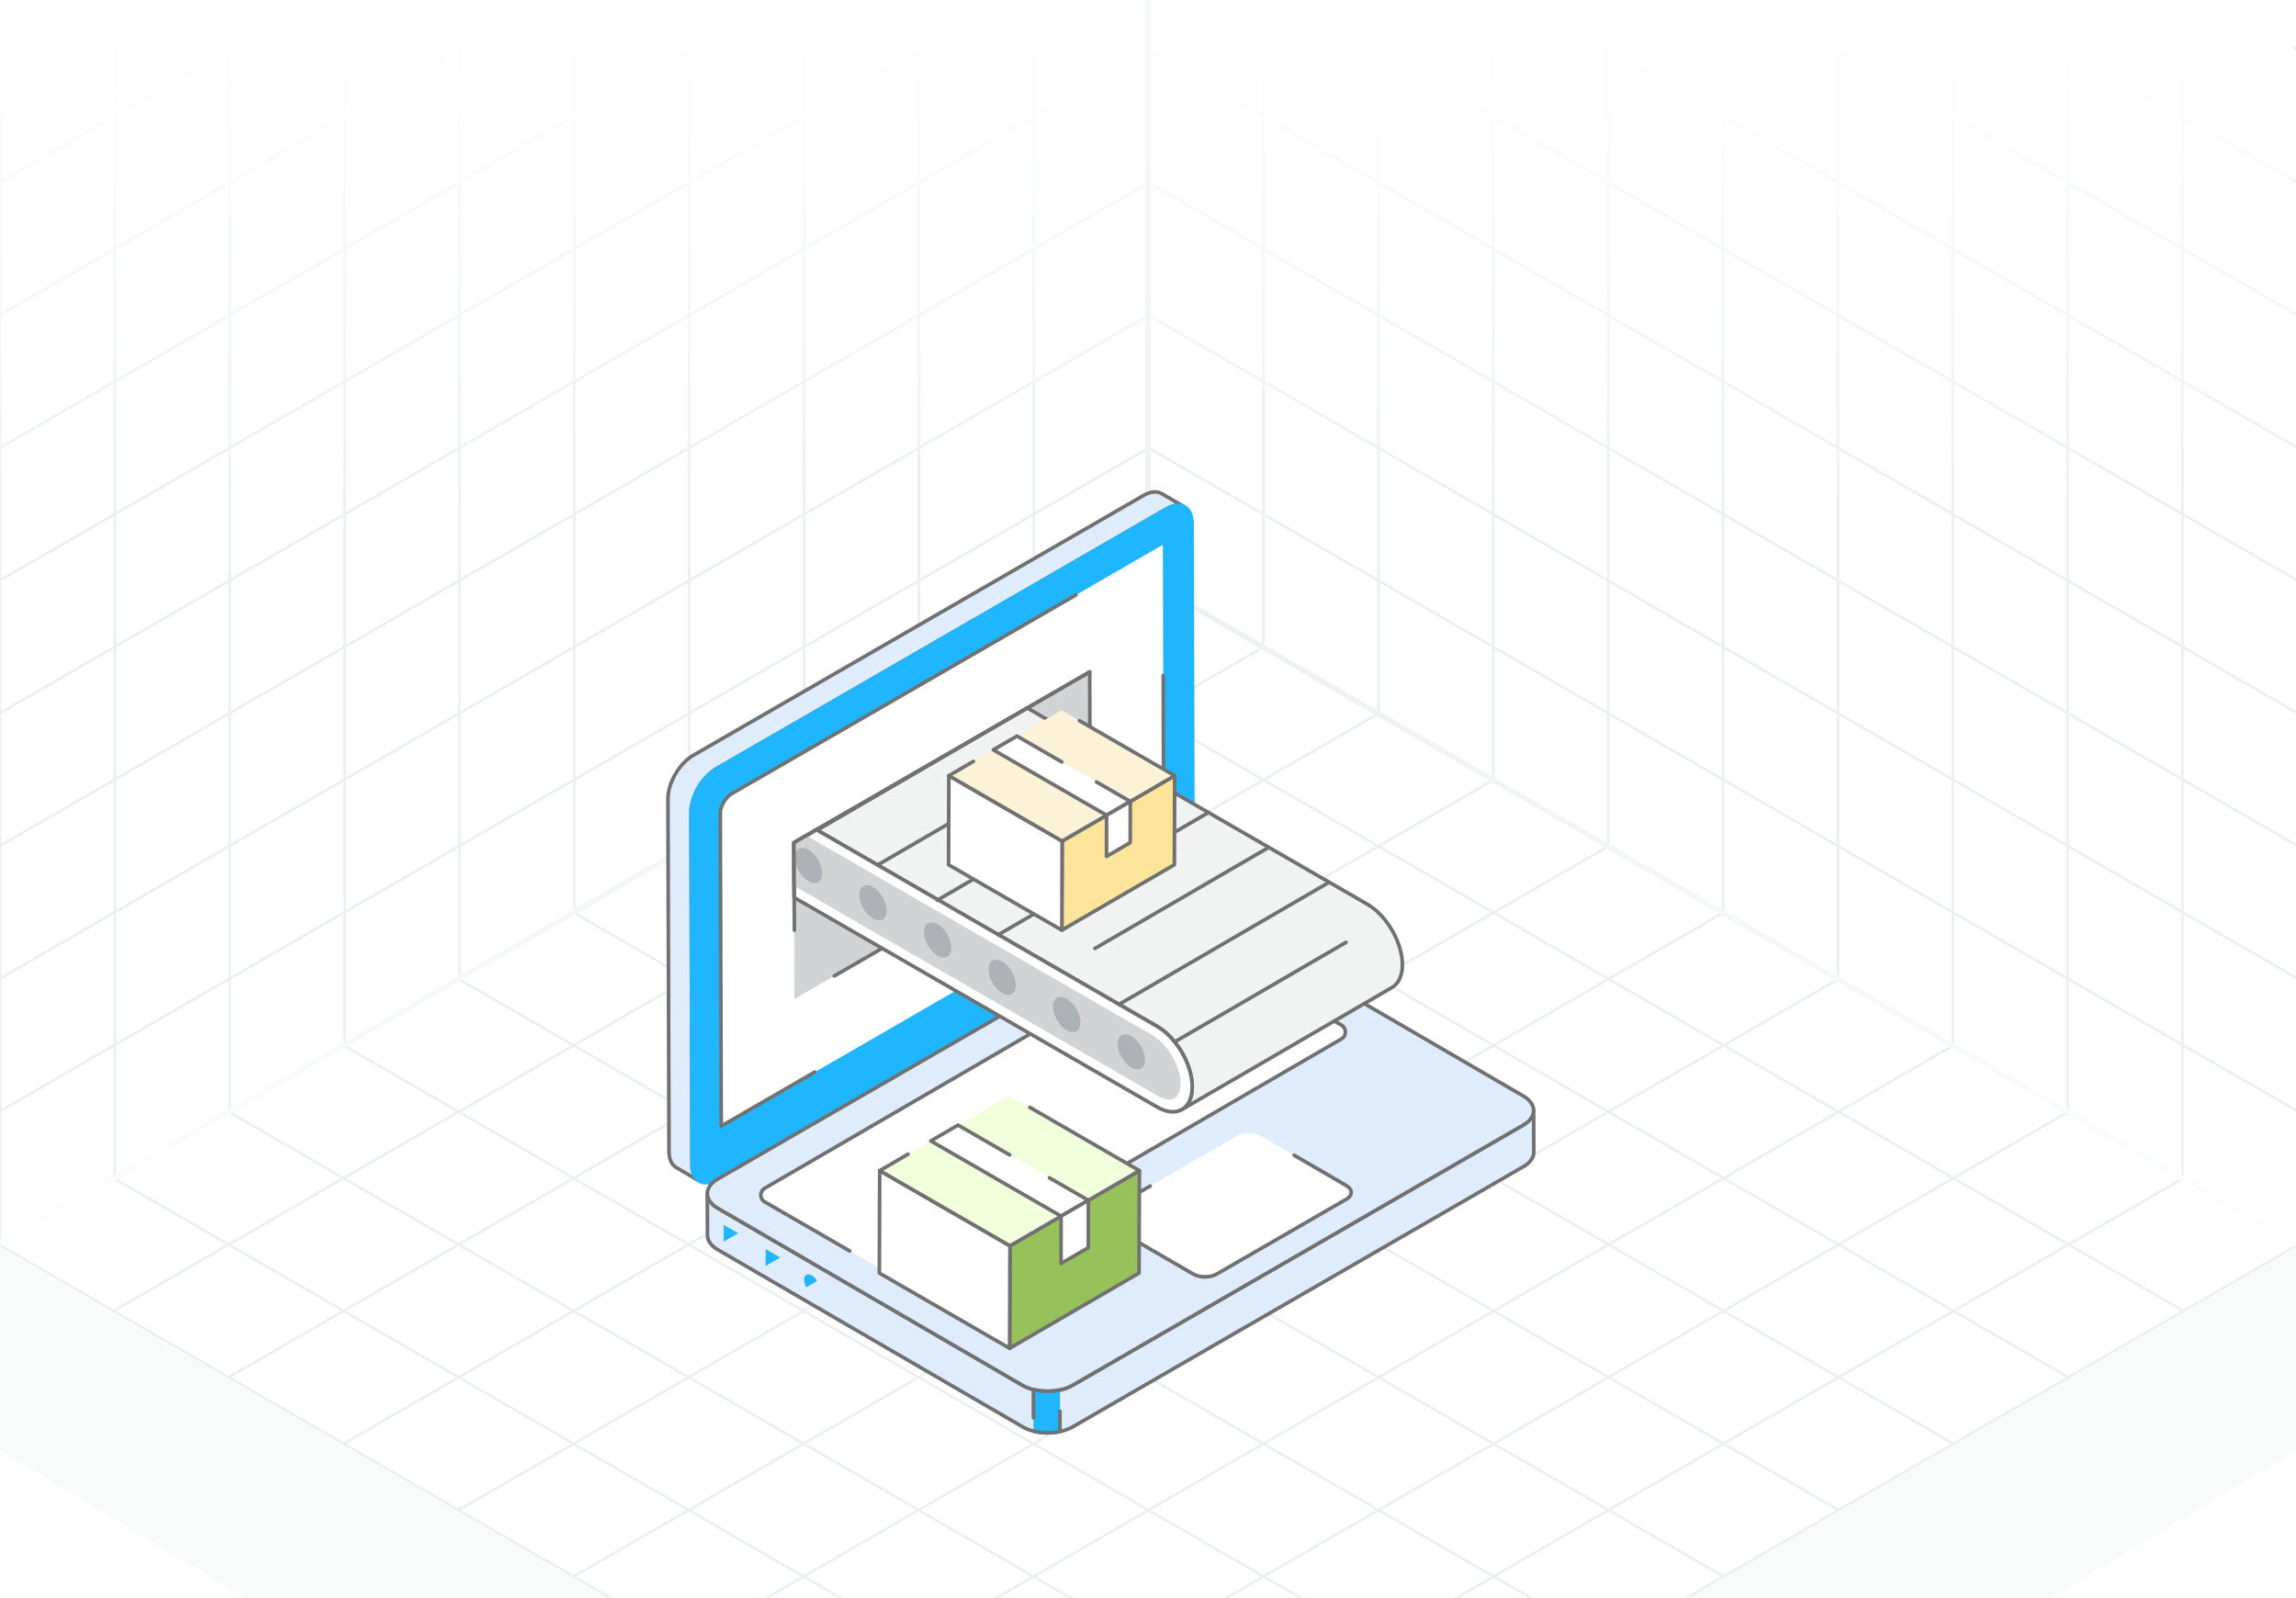 <svg width="431" height="300" viewBox="0 0 431 300" fill="none" xmlns="http://www.w3.org/2000/svg">
<rect x="0" y="0" width="431" height="300" fill="#333333" stroke="none"/>
<g clip-path="url(#clip0_1926_41477)">
<rect width="431" height="300" fill="white"/>
<path d="M237.191 121.463L21.334 246.088M258.777 133.925L42.92 258.55M280.363 146.388L64.505 271.013M301.948 158.85L86.091 283.475M323.534 171.313L107.677 295.938M345.12 183.775L129.263 308.4M366.705 196.238L150.848 320.863M388.291 208.7L172.434 333.325M409.877 221.163L194.02 345.788M194.02 121.463L409.877 246.088M172.434 133.925L388.291 258.55M150.848 146.388L366.705 271.013M129.263 158.85L345.12 283.475M107.677 171.313L323.534 295.938M86.091 183.775L301.948 308.4M64.505 196.238L280.363 320.863M42.92 208.7L258.777 333.325M21.334 221.163L237.191 345.788M215.605 109L-0.252 233.625L215.605 358.25L431.463 233.625L215.605 109Z" stroke="#EDF0F2" stroke-width="0.5"/>
<path d="M237.188 -127.629V121.454M258.75 -115.18V133.904M280.313 -102.731V146.353M301.876 -90.281V158.802M323.438 -77.832V171.251M345.001 -65.383V183.7M366.564 -52.934V196.15M388.126 -40.484V208.599M409.689 -28.035V221.048M215.625 -115.17L431.251 9.322M215.625 -90.261L431.251 34.23M215.625 -65.353L431.251 59.139M215.625 -40.445L431.251 84.047M215.625 -15.536L431.251 108.956M215.625 9.372L431.251 133.864M215.625 34.28L431.251 158.772M215.625 59.189L431.251 183.681M215.625 84.097L431.251 208.589M215.625 -140.078V109.005L431.251 233.497V-15.586L215.625 -140.078Z" stroke="#EDF0F2" stroke-width="0.5"/>
<path d="M194.062 -127.629V121.454M172.5 -115.18V133.904M150.937 -102.731V146.353M129.374 -90.281V158.802M107.812 -77.832V171.251M86.249 -65.383V183.7M64.686 -52.934V196.15M43.124 -40.484V208.599M21.561 -28.035V221.048M215.625 -115.17L-0.001 9.322M215.625 -90.261L-0.001 34.23M215.625 -65.353L-0.001 59.139M215.625 -40.445L-0.001 84.047M215.625 -15.536L-0.001 108.956M215.625 9.372L-0.001 133.864M215.625 34.28L-0.001 158.772M215.625 59.189L-0.001 183.681M215.625 84.097L-0.001 208.589M215.625 -140.078V109.005L-0.001 233.497V-15.586L215.625 -140.078Z" stroke="#EDF0F2" stroke-width="0.5"/>
<path d="M215.5 0L-0.5 0V184.5L215.5 60L215.5 0Z" fill="url(#paint0_linear_1926_41477)"/>
<path d="M214.5 0L430.5 0V184.5L214.5 60L214.5 0Z" fill="url(#paint1_linear_1926_41477)"/>
<path d="M215.5 402L431.5 272V234L215.5 358.5L215.5 402Z" fill="#F9FAFA"/>
<path d="M215.5 402L-0.5 272V234L215.5 358.5L215.5 402Z" fill="#F9FAFA"/>
<path d="M0 233.5L215.5 109M215.5 109L431 233.5M215.5 109V0" stroke="url(#paint2_radial_1926_41477)"/>
<path d="M214.681 92.995C216.003 92.234 217.191 92.154 218.059 92.661L222.384 95.182C221.53 94.675 220.328 94.742 219.006 95.503L134.451 144.329C131.834 145.838 129.711 149.509 129.725 152.5L129.912 218.67C129.912 220.166 130.446 221.207 131.287 221.701L126.962 219.18C126.108 218.686 125.587 217.644 125.587 216.149L125.387 149.979C125.387 146.989 127.496 143.317 130.113 141.808L214.681 92.995Z" fill="#DEECFB"/>
<path d="M131.285 222.042C131.227 222.042 131.167 222.027 131.113 221.995L126.788 219.475C125.792 218.899 125.243 217.718 125.243 216.148L125.043 149.979C125.043 146.867 127.24 143.068 129.941 141.511L214.509 92.698C214.509 92.698 214.509 92.698 214.51 92.698C215.903 91.896 217.225 91.776 218.23 92.366L222.526 94.87C222.536 94.877 222.547 94.882 222.557 94.889C222.719 94.985 222.772 95.193 222.677 95.356C222.581 95.517 222.371 95.571 222.21 95.477L222.183 95.461C221.41 95.021 220.316 95.142 219.174 95.799L134.621 144.625C132.096 146.08 130.052 149.612 130.065 152.498L130.252 218.668C130.252 219.977 130.68 220.948 131.458 221.405C131.621 221.501 131.676 221.709 131.58 221.872C131.517 221.981 131.402 222.042 131.285 222.042ZM214.851 93.291L130.282 142.104C127.77 143.551 125.726 147.084 125.726 149.978L125.927 216.147C125.927 217.463 126.354 218.435 127.131 218.883L129.875 220.482C129.674 219.963 129.568 219.353 129.568 218.67L129.381 152.501C129.367 149.396 131.564 145.597 134.279 144.033L218.833 95.206C219.445 94.855 220.053 94.636 220.627 94.555L217.886 92.956C217.099 92.498 216.022 92.615 214.85 93.291L214.851 93.291Z" fill="#717171"/>
<path d="M219.009 95.51C221.626 93.999 223.756 95.212 223.764 98.21L223.952 164.376C223.961 167.384 221.845 171.038 219.228 172.549L134.665 221.371C132.048 222.882 129.919 221.679 129.91 218.671L129.723 152.504C129.714 149.507 131.83 145.843 134.447 144.332L219.009 95.51Z" fill="#1FB6FF"/>
<path d="M132.531 222.366C132.021 222.366 131.546 222.246 131.125 222.004C130.124 221.427 129.571 220.245 129.566 218.672L129.379 152.505C129.371 149.397 131.567 145.598 134.274 144.034L218.837 95.213C220.22 94.417 221.537 94.298 222.544 94.878C223.546 95.454 224.1 96.637 224.104 98.207L224.292 164.374C224.301 167.48 222.105 171.279 219.397 172.844L134.834 221.666C134.029 222.131 133.245 222.366 132.531 222.366ZM221.134 95.2C220.542 95.2 219.876 95.402 219.179 95.805L134.616 144.627C132.097 146.08 130.054 149.614 130.062 152.502L130.25 218.67C130.254 219.988 130.686 220.962 131.466 221.411C132.254 221.864 133.329 221.746 134.493 221.074L219.055 172.251C221.574 170.798 223.616 167.264 223.608 164.377L223.421 98.21C223.417 96.893 222.985 95.92 222.204 95.47C221.888 95.289 221.527 95.2 221.134 95.2Z" fill="#1FB6FF"/>
<path d="M135.215 152.489C135.212 151.456 136.284 149.615 137.191 149.091L218.282 102.273L218.459 161.176C218.462 162.209 217.39 164.053 216.481 164.577L135.392 211.393L135.215 152.489Z" fill="white"/>
<path d="M181.33 185.213C181.213 185.213 181.097 185.152 181.034 185.042C180.94 184.88 180.996 184.67 181.159 184.575L216.313 164.279C217.109 163.82 218.122 162.08 218.12 161.177L218.017 126.796C218.017 126.607 218.169 126.453 218.358 126.453C218.358 126.453 218.359 126.453 218.359 126.453C218.547 126.453 218.7 126.605 218.701 126.793L218.803 161.174C218.806 162.321 217.661 164.29 216.654 164.872L181.501 185.168C181.447 185.199 181.388 185.213 181.33 185.213Z" fill="#717171"/>
<path d="M135.39 211.73C135.331 211.73 135.272 211.716 135.219 211.685C135.113 211.624 135.049 211.511 135.048 211.39L134.871 152.485C134.868 151.34 136.012 149.373 137.018 148.791L201.807 111.385C201.97 111.292 202.18 111.347 202.274 111.511C202.369 111.674 202.313 111.883 202.149 111.978L137.36 149.383C136.564 149.842 135.552 151.58 135.555 152.483L135.729 210.797L152.779 200.954C152.942 200.861 153.151 200.917 153.245 201.08C153.34 201.242 153.284 201.452 153.121 201.547L135.561 211.685C135.508 211.716 135.448 211.73 135.39 211.73Z" fill="#717171"/>
<path d="M285.947 219.017C287.269 218.255 287.923 217.254 287.923 216.266L287.883 208.461C287.883 209.449 287.229 210.45 285.92 211.211L201.352 260.038C198.735 261.546 194.516 261.546 191.926 260.038L134.715 226.793C133.42 226.032 132.779 225.057 132.766 224.069L132.806 231.887C132.806 232.862 133.446 233.85 134.742 234.598L191.953 267.843C194.543 269.352 198.762 269.352 201.379 267.843L285.947 219.017Z" fill="#DEECFB"/>
<path d="M196.658 269.307C194.888 269.307 193.123 268.917 191.783 268.136L134.572 234.89C133.214 234.107 132.466 233.04 132.466 231.886L132.426 224.069C132.425 223.881 132.576 223.727 132.764 223.726C132.765 223.726 132.767 223.726 132.767 223.726C132.954 223.726 133.107 223.875 133.109 224.063C133.121 224.964 133.754 225.828 134.89 226.496L192.1 259.741C194.591 261.19 198.666 261.191 201.183 259.74L285.751 210.914C286.906 210.241 287.543 209.369 287.543 208.459C287.543 208.271 287.695 208.117 287.884 208.117H287.885C288.073 208.117 288.226 208.269 288.227 208.458L288.267 216.262C288.267 217.432 287.504 218.514 286.119 219.311L201.552 268.138C200.198 268.917 198.426 269.307 196.658 269.307ZM133.119 225.891L133.149 231.884C133.149 232.785 133.776 233.642 134.915 234.299L192.126 267.546C194.617 268.995 198.693 268.996 201.21 267.545L285.778 218.719C285.778 218.719 285.778 218.719 285.779 218.719C286.943 218.049 287.583 217.177 287.583 216.264L287.553 210.284C287.197 210.735 286.707 211.149 286.094 211.505L201.525 260.333C198.818 261.893 194.436 261.893 191.756 260.331L134.546 227.085C133.95 226.736 133.47 226.333 133.119 225.891Z" fill="#717171"/>
<path d="M134.745 221.321C132.128 222.832 132.114 225.273 134.714 226.784L191.923 260.03C194.514 261.536 198.737 261.541 201.354 260.03L285.917 211.208C288.534 209.697 288.548 207.246 285.956 205.74L228.748 172.494C226.148 170.983 221.925 170.988 219.308 172.499L134.745 221.321Z" fill="#DEECFB"/>
<path d="M196.631 261.498C194.861 261.498 193.093 261.108 191.749 260.328L134.541 227.082C133.178 226.29 132.428 225.218 132.43 224.064C132.432 222.902 133.193 221.824 134.573 221.027L219.135 172.205C221.842 170.641 226.231 170.64 228.918 172.201L286.126 205.446C287.484 206.237 288.231 207.307 288.23 208.463C288.228 209.629 287.466 210.71 286.086 211.507L201.523 260.329C200.171 261.108 198.4 261.498 196.631 261.498ZM134.914 221.619C133.754 222.29 133.114 223.157 133.113 224.065C133.112 224.965 133.741 225.827 134.884 226.492L192.092 259.738C194.59 261.189 198.668 261.187 201.181 259.736L285.744 210.914C286.905 210.244 287.545 209.374 287.546 208.462C287.548 207.561 286.922 206.698 285.783 206.036L228.574 172.79C226.076 171.341 221.994 171.341 219.477 172.797L134.914 221.619Z" fill="#717171"/>
<path d="M207.922 227.258C206.698 227.965 206.692 229.117 207.908 229.824L223.966 239.156C225.193 239.869 227.182 239.869 228.406 239.162L252.719 225.125C253.943 224.419 253.949 223.267 252.722 222.553L236.664 213.221C235.448 212.515 233.459 212.515 232.235 213.221L207.922 227.258Z" fill="white"/>
<path d="M226.196 240.038C225.332 240.038 224.468 239.842 223.796 239.451L207.739 230.119C207.043 229.716 206.66 229.156 206.66 228.546C206.661 227.932 207.049 227.37 207.753 226.963L215.738 222.353C215.901 222.259 216.11 222.314 216.204 222.478C216.299 222.641 216.243 222.851 216.08 222.945L208.095 227.556C207.611 227.835 207.344 228.187 207.344 228.546C207.343 228.903 207.605 229.251 208.082 229.529L224.139 238.861C225.25 239.505 227.125 239.508 228.237 238.866L252.55 224.83C253.033 224.551 253.299 224.2 253.3 223.84C253.3 223.482 253.035 223.129 252.552 222.849L242.751 217.153C242.587 217.059 242.532 216.85 242.626 216.686C242.721 216.523 242.931 216.466 243.094 216.563L252.895 222.259C253.598 222.666 253.984 223.228 253.983 223.841C253.983 224.454 253.595 225.016 252.891 225.423L228.579 239.459C227.91 239.844 227.053 240.038 226.196 240.038Z" fill="#717171"/>
<path d="M198.971 260.912V268.725C197.364 269.069 195.579 269.041 194 268.643V260.844C195.579 261.242 197.364 261.269 198.971 260.912Z" fill="#1FB6FF"/>
<path d="M196.658 269.311C195.725 269.311 194.794 269.2 193.915 268.978C193.732 268.933 193.62 268.747 193.667 268.563C193.713 268.38 193.898 268.264 194.081 268.316C195.53 268.679 197.133 268.727 198.627 268.448V264.908C198.627 264.72 198.78 264.566 198.969 264.566C199.158 264.566 199.311 264.72 199.311 264.908V268.729C199.311 268.89 199.198 269.029 199.04 269.062C198.268 269.228 197.463 269.311 196.658 269.311Z" fill="#717171"/>
<path d="M193.998 266.495C193.809 266.495 193.656 266.342 193.656 266.153V260.845C193.656 260.739 193.705 260.64 193.788 260.575C193.871 260.511 193.979 260.489 194.081 260.513C195.626 260.902 197.335 260.926 198.895 260.58C199.084 260.54 199.262 260.656 199.303 260.84C199.343 261.025 199.227 261.206 199.043 261.248C197.524 261.584 195.869 261.593 194.34 261.273V266.153C194.34 266.342 194.187 266.495 193.998 266.495Z" fill="#717171"/>
<path d="M141.336 233.1V236.264L135.84 233.086V233.072L138.574 231.504L141.336 233.1Z" fill="#DEECFB"/>
<path d="M138.574 231.504L135.84 233.072V229.922L138.574 231.504Z" fill="#1FB6FF"/>
<path d="M149.223 237.655V240.819L143.727 237.641V237.627L146.461 236.059L149.223 237.655Z" fill="#DEECFB"/>
<path d="M146.461 236.059L143.727 237.627V234.477L146.461 236.059Z" fill="#1FB6FF"/>
<path d="M153.797 241.869C153.797 242.772 153.15 243.148 152.368 242.681C151.976 242.455 151.63 242.079 151.359 241.643L153.376 240.469C153.647 240.92 153.797 241.417 153.797 241.869Z" fill="#DEECFB"/>
<path d="M153.376 240.467L151.36 241.641C151.119 241.189 150.953 240.677 150.953 240.226C150.953 239.323 151.585 238.962 152.383 239.413C152.774 239.639 153.136 240.03 153.376 240.467Z" fill="#1FB6FF"/>
<path d="M226.188 177.649L251.8 192.436C252.798 193.012 252.8 194.452 251.804 195.031L173.698 240.421C172.305 241.23 170.585 241.233 169.189 240.427L143.578 225.64C142.58 225.064 142.578 223.625 143.574 223.046L221.68 177.656C223.073 176.846 224.793 176.844 226.188 177.649Z" fill="white"/>
<path d="M180.387 236.872C180.27 236.872 180.155 236.81 180.092 236.702C179.997 236.538 180.052 236.33 180.216 236.235L251.634 194.732C251.995 194.521 252.211 194.146 252.21 193.728C252.209 193.31 251.993 192.936 251.631 192.728L226.02 177.941C224.734 177.198 223.138 177.201 221.854 177.946L143.748 223.336C143.387 223.546 143.171 223.921 143.172 224.339C143.172 224.757 143.389 225.13 143.75 225.339L159.675 234.533C159.839 234.628 159.895 234.837 159.8 235C159.707 235.164 159.498 235.219 159.333 235.126L143.409 225.931C142.833 225.599 142.489 225.004 142.488 224.34C142.488 223.675 142.83 223.079 143.405 222.746L221.51 177.356C223.005 176.488 224.863 176.486 226.361 177.348L251.973 192.135C252.548 192.468 252.892 193.062 252.893 193.727C252.895 194.391 252.552 194.988 251.977 195.322L180.559 236.825C180.505 236.857 180.446 236.872 180.387 236.872Z" fill="#717171"/>
<path d="M149.031 158.188L204.554 126.133L204.642 155.477L149.12 187.532L149.031 158.188Z" fill="#D1D3D4"/>
<path d="M156.624 183.541C156.507 183.541 156.391 183.479 156.329 183.37C156.234 183.207 156.29 182.998 156.453 182.903L204.301 155.278L204.216 126.723L149.375 158.386L149.397 165.766C149.398 165.956 149.245 166.109 149.057 166.109C149.056 166.109 149.056 166.109 149.056 166.109C148.868 166.109 148.715 165.957 148.714 165.769L148.691 158.189C148.691 158.067 148.756 157.953 148.862 157.892L204.385 125.835C204.49 125.774 204.62 125.774 204.726 125.835C204.832 125.897 204.897 126.009 204.897 126.13L204.985 155.474C204.986 155.597 204.921 155.711 204.815 155.772L156.795 183.495C156.741 183.526 156.682 183.541 156.624 183.541Z" fill="#717171"/>
<path d="M263.252 181.132C263.238 183.201 262.507 184.651 261.334 185.354L221.881 208.275C221.909 208.261 221.937 208.248 221.95 208.22C222.226 208.054 222.461 207.847 222.681 207.599C222.792 207.475 222.902 207.337 222.999 207.185C222.999 207.185 222.999 207.171 223.013 207.171C223.109 207.019 223.192 206.854 223.275 206.674C223.344 206.523 223.413 206.357 223.468 206.191C223.496 206.136 223.51 206.081 223.523 206.026C223.579 205.86 223.62 205.681 223.662 205.488C223.703 205.267 223.744 205.046 223.758 204.798C223.785 204.563 223.799 204.315 223.799 204.053C223.813 201.238 222.488 198.022 220.501 195.58C219.549 194.393 218.431 193.385 217.245 192.696L210.055 188.542L187.41 175.474H187.396L176.067 168.919L164.737 162.392L153.408 155.837H153.394L153.242 155.754L153.256 155.741L192.819 132.902L192.847 132.916L198.726 136.311L204.19 139.457L209.337 142.424L238.179 159.066L249.508 165.621L256.697 169.761C260.327 171.858 263.266 176.936 263.252 181.132Z" fill="#F1F2F2"/>
<path d="M221.883 208.613C221.761 208.613 221.643 208.548 221.581 208.433C221.496 208.272 221.551 208.073 221.706 207.979C221.727 207.958 221.75 207.939 221.776 207.923C222.007 207.786 222.215 207.61 222.428 207.369C222.526 207.259 222.625 207.136 222.711 207L222.712 207.001C222.721 206.986 222.731 206.973 222.741 206.961C222.823 206.829 222.894 206.685 222.966 206.528C223.03 206.39 223.094 206.236 223.144 206.081C223.175 206.013 223.183 205.981 223.192 205.944C223.253 205.759 223.291 205.593 223.329 205.412C223.366 205.215 223.405 205.008 223.419 204.776C223.446 204.534 223.459 204.298 223.459 204.05C223.472 201.413 222.237 198.25 220.238 195.794C219.288 194.608 218.195 193.639 217.075 192.988L187.284 175.792C187.264 175.784 187.244 175.776 187.227 175.767L153.283 156.156C153.265 156.15 153.247 156.143 153.232 156.135L153.081 156.052C152.914 155.961 152.854 155.753 152.944 155.588C153.035 155.422 153.245 155.362 153.408 155.451L153.517 155.512C153.54 155.518 153.562 155.528 153.58 155.538L187.525 175.149C187.546 175.157 187.565 175.165 187.583 175.174L217.417 192.396C218.61 193.09 219.769 194.115 220.769 195.364C222.863 197.936 224.156 201.265 224.143 204.051C224.143 204.327 224.128 204.587 224.1 204.834C224.086 205.077 224.043 205.314 223.999 205.547C223.953 205.763 223.908 205.954 223.849 206.13C223.839 206.175 223.819 206.255 223.774 206.344C223.736 206.474 223.661 206.651 223.588 206.813C223.572 206.847 223.556 206.881 223.54 206.914L261.164 185.056C262.278 184.387 262.9 182.991 262.912 181.126C262.925 177.064 260.061 172.096 256.528 170.055L209.169 142.717C209.005 142.622 208.949 142.414 209.044 142.25C209.137 142.085 209.345 142.029 209.51 142.124L256.87 169.462C260.593 171.614 263.609 176.848 263.595 181.13C263.582 183.243 262.842 184.846 261.511 185.644L222.115 208.532C222.082 208.555 222.052 208.569 222.033 208.579C221.984 208.603 221.934 208.613 221.883 208.613Z" fill="#717171"/>
<path d="M198.723 136.649C198.665 136.649 198.606 136.634 198.552 136.603L192.674 133.209C192.512 133.115 192.441 132.902 192.532 132.739C192.623 132.576 192.813 132.511 192.979 132.596L198.894 136.011C199.058 136.105 199.114 136.315 199.019 136.478C198.956 136.587 198.841 136.649 198.723 136.649Z" fill="#717171"/>
<path d="M223.797 204.05C223.797 204.313 223.783 204.561 223.755 204.796C223.742 205.044 223.7 205.265 223.659 205.486C223.617 205.679 223.576 205.858 223.521 206.024C223.507 206.079 223.493 206.134 223.466 206.189C223.41 206.355 223.342 206.521 223.272 206.672C223.19 206.852 223.107 207.017 223.01 207.169C222.997 207.169 222.997 207.183 222.997 207.183C222.9 207.335 222.79 207.473 222.679 207.597C222.458 207.845 222.224 208.052 221.948 208.218C220.747 208.963 219.064 208.88 217.201 207.804L149.059 168.475V166.295L149.031 158.181L151.349 156.842L153.24 155.752L153.254 155.738L153.392 155.835H153.406L164.749 162.376L176.064 168.917L187.408 175.472L210.053 188.54L217.242 192.693C218.429 193.383 219.547 194.391 220.499 195.577C222.486 198.02 223.811 201.235 223.797 204.05Z" fill="white"/>
<path d="M220.153 209.053C219.191 209.053 218.13 208.734 217.032 208.1L148.89 168.771C148.784 168.71 148.719 168.597 148.719 168.475L148.691 158.182C148.691 158.059 148.756 157.946 148.862 157.884L153.058 155.464C153.176 155.388 153.338 155.377 153.453 155.459L153.542 155.522C153.555 155.527 153.567 155.532 153.578 155.539L217.415 192.397C218.608 193.091 219.767 194.116 220.767 195.364C222.861 197.935 224.154 201.266 224.141 204.052C224.141 204.328 224.126 204.59 224.097 204.835C224.084 205.079 224.04 205.314 223.996 205.548C223.95 205.764 223.906 205.955 223.847 206.131C223.837 206.175 223.817 206.255 223.772 206.345C223.733 206.474 223.659 206.653 223.585 206.815C223.495 207.01 223.404 207.19 223.3 207.353C223.291 207.367 223.281 207.379 223.27 207.391C223.168 207.549 223.052 207.693 222.937 207.824C222.679 208.114 222.413 208.338 222.125 208.511C221.542 208.873 220.875 209.053 220.153 209.053ZM149.402 168.277L217.374 207.507C219.067 208.486 220.628 208.637 221.769 207.927C222.005 207.786 222.213 207.61 222.426 207.37C222.524 207.259 222.624 207.134 222.711 206.999H222.712C222.72 206.987 222.729 206.975 222.737 206.964C222.821 206.831 222.892 206.687 222.964 206.529C223.028 206.389 223.092 206.237 223.142 206.082C223.173 206.014 223.181 205.982 223.19 205.944C223.251 205.76 223.289 205.593 223.327 205.413C223.364 205.216 223.403 205.01 223.417 204.776C223.444 204.535 223.457 204.299 223.457 204.05V204.049C223.47 201.413 222.235 198.25 220.236 195.794C219.286 194.609 218.193 193.64 217.073 192.988L153.277 156.154C153.267 156.152 153.258 156.148 153.248 156.144L149.376 158.377L149.402 168.277Z" fill="#717171"/>
<path d="M221.603 203.413C221.603 204.324 221.396 206.422 219.505 206.422C218.898 206.422 218.18 206.201 217.449 205.773L149.059 166.293L149.031 158.178L151.349 156.84L216.387 194.374C219.229 196.017 221.617 200.157 221.603 203.413Z" fill="#D1D3D4"/>
<path d="M153.397 156.182C153.279 156.182 153.164 156.121 153.101 156.013C153.006 155.848 153.062 155.64 153.225 155.545L192.679 132.614C192.842 132.517 193.051 132.574 193.147 132.737C193.241 132.901 193.186 133.109 193.022 133.204L153.568 156.135C153.514 156.167 153.455 156.182 153.397 156.182Z" fill="#717171"/>
<path d="M164.729 162.725C164.611 162.725 164.496 162.664 164.433 162.556C164.338 162.391 164.394 162.183 164.557 162.088L204.012 139.157C204.174 139.06 204.384 139.117 204.479 139.28C204.574 139.444 204.519 139.652 204.355 139.747L164.9 162.678C164.846 162.71 164.787 162.725 164.729 162.725Z" fill="#717171"/>
<path d="M175.951 169.326C175.834 169.326 175.719 169.264 175.656 169.156C175.561 168.992 175.616 168.784 175.78 168.689L206.313 150.942C206.475 150.845 206.685 150.902 206.78 151.065C206.875 151.229 206.82 151.437 206.656 151.532L176.123 169.279C176.069 169.311 176.01 169.326 175.951 169.326Z" fill="#717171"/>
<path d="M187.401 175.807C187.283 175.807 187.168 175.746 187.105 175.638C187.01 175.473 187.065 175.265 187.229 175.171L226.671 152.239C226.833 152.142 227.042 152.199 227.138 152.362C227.232 152.526 227.177 152.734 227.014 152.829L187.572 175.761C187.518 175.792 187.459 175.807 187.401 175.807Z" fill="#717171"/>
<path d="M205.529 178.385C205.412 178.385 205.297 178.323 205.234 178.215C205.139 178.051 205.194 177.843 205.358 177.748L238.004 158.774C238.165 158.677 238.375 158.734 238.471 158.897C238.566 159.061 238.51 159.269 238.347 159.364L205.701 178.338C205.647 178.37 205.588 178.385 205.529 178.385Z" fill="#717171"/>
<path d="M210.053 188.889C209.935 188.889 209.821 188.827 209.757 188.719C209.662 188.555 209.718 188.347 209.881 188.252L249.336 165.321C249.498 165.224 249.708 165.28 249.803 165.443C249.898 165.608 249.843 165.816 249.679 165.91L210.224 188.842C210.17 188.874 210.112 188.889 210.053 188.889Z" fill="#717171"/>
<path d="M220.506 195.925C220.388 195.925 220.274 195.864 220.21 195.756C220.116 195.591 220.171 195.383 220.334 195.288L252.51 176.598C252.673 176.502 252.882 176.558 252.978 176.721C253.072 176.885 253.017 177.093 252.854 177.188L220.678 195.878C220.623 195.911 220.565 195.925 220.506 195.925Z" fill="#717171"/>
<path d="M214.187 200.568C215.188 199.986 215.185 198.114 214.181 196.386C213.177 194.658 211.551 193.728 210.551 194.31C209.55 194.892 209.552 196.764 210.557 198.492C211.561 200.22 213.187 201.149 214.187 200.568Z" fill="#AEB1B5"/>
<path d="M200.247 187.5C198.836 186.684 197.677 187.336 197.672 188.967C197.667 190.599 198.819 192.584 200.231 193.399C201.651 194.219 202.81 193.568 202.814 191.936C202.819 190.305 201.667 188.319 200.247 187.5Z" fill="#AEB1B5"/>
<path d="M188.134 180.503C186.714 179.683 185.555 180.334 185.551 181.966C185.546 183.597 186.698 185.582 188.118 186.402C189.538 187.222 190.689 186.566 190.693 184.935C190.698 183.303 189.554 181.322 188.134 180.503Z" fill="#AEB1B5"/>
<path d="M177.832 179.579C178.833 178.998 178.83 177.125 177.826 175.397C176.821 173.669 175.196 172.74 174.195 173.322C173.194 173.903 173.197 175.776 174.201 177.504C175.206 179.232 176.831 180.161 177.832 179.579Z" fill="#AEB1B5"/>
<path d="M163.896 166.51C162.476 165.691 161.317 166.342 161.313 167.973C161.308 169.605 162.459 171.59 163.879 172.41C165.291 173.225 166.45 172.574 166.455 170.942C166.46 169.311 165.308 167.326 163.896 166.51Z" fill="#AEB1B5"/>
<path d="M153.594 165.591C154.595 165.009 154.592 163.137 153.587 161.409C152.583 159.681 150.958 158.752 149.957 159.333C148.956 159.915 148.959 161.788 149.963 163.516C150.967 165.243 152.593 166.173 153.594 165.591Z" fill="#AEB1B5"/>
<path d="M149.121 174.952C148.933 174.952 148.781 174.8 148.78 174.612L148.691 158.189C148.691 158.067 148.756 157.953 148.862 157.892L204.385 125.835C204.548 125.74 204.757 125.796 204.852 125.961C204.946 126.123 204.89 126.333 204.727 126.428L149.376 158.384L149.463 174.609C149.464 174.798 149.312 174.951 149.123 174.952C149.123 174.952 149.122 174.952 149.121 174.952Z" fill="#717171"/>
<path d="M220.511 145.609L220.455 162.333L199.328 174.61L199.385 157.887L220.511 145.609Z" fill="#FCE49A"/>
<path d="M199.326 174.95C199.267 174.95 199.208 174.935 199.155 174.905C199.049 174.843 198.984 174.73 198.984 174.607L199.04 157.883C199.041 157.761 199.106 157.649 199.211 157.589L220.337 145.312C220.442 145.252 220.574 145.248 220.68 145.311C220.786 145.372 220.851 145.486 220.851 145.609L220.794 162.332C220.793 162.453 220.728 162.565 220.624 162.625L199.498 174.903C199.445 174.934 199.385 174.95 199.326 174.95ZM199.723 158.082L199.67 174.013L220.111 162.133L220.165 146.203L199.723 158.082Z" fill="#717171"/>
<path d="M199.38 157.887L199.323 174.61L178.059 162.333L178.115 145.609L199.38 157.887Z" fill="white"/>
<path d="M199.325 174.951C199.267 174.951 199.207 174.936 199.154 174.905L177.89 162.627C177.783 162.566 177.718 162.453 177.719 162.33L177.775 145.607C177.775 145.485 177.84 145.373 177.946 145.312C178.052 145.25 178.182 145.25 178.287 145.312L199.552 157.588C199.658 157.65 199.724 157.763 199.723 157.886L199.667 174.61C199.666 174.732 199.602 174.844 199.496 174.905C199.443 174.936 199.384 174.951 199.325 174.951ZM178.403 162.134L198.986 174.018L199.039 158.082L178.456 146.199L178.403 162.134Z" fill="#717171"/>
<path d="M220.512 145.609L199.386 157.887L178.121 145.609L199.248 133.332L220.512 145.609Z" fill="#FCF2D7"/>
<path d="M199.38 158.227C199.321 158.227 199.262 158.213 199.209 158.182L177.944 145.905C177.839 145.844 177.773 145.732 177.773 145.609C177.773 145.487 177.838 145.375 177.944 145.314L182.564 142.628C182.726 142.531 182.936 142.588 183.031 142.751C183.126 142.915 183.071 143.123 182.907 143.218L178.797 145.607L199.379 157.49L219.825 145.61L202.449 135.579C202.286 135.484 202.23 135.274 202.325 135.111C202.419 134.949 202.628 134.894 202.791 134.986L220.678 145.312C220.783 145.374 220.848 145.486 220.848 145.609C220.848 145.73 220.784 145.842 220.678 145.904L199.552 158.18C199.499 158.211 199.439 158.227 199.38 158.227Z" fill="#717171"/>
<path d="M205.823 146.786L212.173 150.452L207.723 153.039L186.457 140.762L190.907 138.176L199.325 143.035" fill="white"/>
<path d="M207.721 153.379C207.662 153.379 207.603 153.364 207.55 153.334L186.284 141.057C186.179 140.996 186.113 140.884 186.113 140.761C186.113 140.639 186.178 140.527 186.284 140.466L190.734 137.879C190.839 137.817 190.97 137.816 191.076 137.877L199.494 142.736C199.657 142.831 199.713 143.041 199.619 143.204C199.525 143.368 199.316 143.422 199.152 143.329L190.906 138.569L187.136 140.759L207.721 152.642L211.49 150.452L205.65 147.081C205.487 146.986 205.431 146.777 205.525 146.614C205.62 146.451 205.829 146.397 205.992 146.489L212.343 150.154C212.448 150.215 212.513 150.328 212.513 150.45C212.513 150.572 212.449 150.684 212.343 150.745L207.893 153.332C207.84 153.363 207.781 153.379 207.721 153.379Z" fill="#717171"/>
<path d="M207.721 153.036L212.171 150.449L212.157 158.177L207.707 160.763L207.721 153.036Z" fill="white"/>
<path d="M207.713 161.107C207.654 161.107 207.595 161.093 207.542 161.062C207.436 161 207.371 160.887 207.371 160.766L207.384 153.038C207.384 152.917 207.449 152.803 207.555 152.743L212.005 150.156C212.11 150.095 212.241 150.093 212.347 150.155C212.454 150.216 212.518 150.33 212.518 150.451L212.505 158.179C212.505 158.3 212.44 158.414 212.335 158.474L207.884 161.061C207.832 161.091 207.772 161.107 207.713 161.107ZM208.067 153.234L208.056 160.172L211.822 157.982L211.833 151.045L208.067 153.234Z" fill="#717171"/>
<path d="M213.887 219.754L213.822 238.985L189.527 253.104L189.592 233.873L213.887 219.754Z" fill="#97C15A"/>
<path d="M189.525 253.444C189.467 253.444 189.407 253.429 189.354 253.398C189.248 253.337 189.183 253.223 189.184 253.101L189.248 233.869C189.249 233.748 189.314 233.636 189.419 233.576L213.714 219.457C213.818 219.397 213.95 219.393 214.056 219.456C214.162 219.517 214.228 219.63 214.227 219.753L214.161 238.985C214.161 239.106 214.096 239.218 213.991 239.278L189.697 253.397C189.644 253.428 189.585 253.444 189.525 253.444ZM189.931 234.068L189.869 252.507L213.479 238.786L213.541 220.347L189.931 234.068Z" fill="#717171"/>
<path d="M189.589 233.872L189.524 253.104L165.07 238.985L165.135 219.754L189.589 233.872Z" fill="white"/>
<path d="M189.526 253.444C189.467 253.444 189.408 253.43 189.355 253.399L164.901 239.28C164.795 239.219 164.73 239.105 164.73 238.983L164.795 219.751C164.796 219.63 164.861 219.518 164.967 219.456C165.072 219.395 165.202 219.395 165.308 219.456L189.762 233.575C189.868 233.636 189.933 233.75 189.933 233.873L189.868 253.104C189.867 253.225 189.802 253.338 189.696 253.399C189.643 253.43 189.585 253.444 189.526 253.444ZM165.415 238.786L189.186 252.511L189.248 234.069L165.477 220.344L165.415 238.786Z" fill="#717171"/>
<path d="M213.885 219.751L189.591 233.87L165.137 219.751L189.431 205.633L213.885 219.751Z" fill="#F1FFDD"/>
<path d="M189.592 234.213C189.534 234.213 189.474 234.198 189.422 234.167L164.968 220.049C164.862 219.987 164.797 219.875 164.797 219.752C164.797 219.631 164.862 219.519 164.967 219.457L170.28 216.37C170.442 216.274 170.652 216.33 170.748 216.493C170.842 216.657 170.787 216.865 170.624 216.96L165.821 219.751L189.592 233.476L213.206 219.754L193.148 208.172C192.984 208.078 192.928 207.868 193.023 207.705C193.117 207.542 193.327 207.488 193.49 207.58L214.058 219.456C214.164 219.517 214.229 219.629 214.229 219.752C214.229 219.874 214.164 219.986 214.059 220.047L189.764 234.166C189.711 234.197 189.652 234.213 189.592 234.213Z" fill="#717171"/>
<path d="M197.001 221.105L204.304 225.321L199.186 228.295L174.73 214.177L179.848 211.203L189.528 216.791" fill="white"/>
<path d="M199.184 228.638C199.125 228.638 199.066 228.624 199.013 228.593L174.558 214.475C174.452 214.414 174.387 214.302 174.387 214.179C174.387 214.058 174.451 213.946 174.557 213.884L179.675 210.91C179.78 210.849 179.911 210.847 180.017 210.909L189.697 216.496C189.86 216.591 189.916 216.801 189.822 216.964C189.728 217.128 189.519 217.183 189.355 217.089L179.847 211.6L175.411 214.178L199.183 227.901L203.619 225.324L196.828 221.403C196.664 221.309 196.608 221.099 196.703 220.936C196.797 220.773 197.007 220.719 197.169 220.811L204.472 225.026C204.578 225.088 204.643 225.2 204.643 225.322C204.643 225.444 204.579 225.556 204.473 225.617L199.355 228.592C199.302 228.622 199.243 228.638 199.184 228.638Z" fill="#717171"/>
<path d="M199.184 228.295L204.302 225.32L204.286 234.207L199.168 237.181L199.184 228.295Z" fill="white"/>
<path d="M199.17 237.525C199.111 237.525 199.052 237.511 198.999 237.48C198.893 237.419 198.828 237.305 198.828 237.184L198.843 228.296C198.843 228.175 198.908 228.061 199.014 228.001L204.132 225.027C204.236 224.966 204.368 224.964 204.474 225.026C204.58 225.087 204.645 225.201 204.645 225.322L204.629 234.21C204.629 234.331 204.565 234.445 204.459 234.505L199.341 237.479C199.289 237.509 199.229 237.525 199.17 237.525ZM199.526 228.493L199.513 236.59L203.947 234.013L203.96 225.916L199.526 228.493Z" fill="#717171"/>
</g>
<defs>
<linearGradient id="paint0_linear_1926_41477" x1="42.029" y1="-4.2209e-08" x2="42.029" y2="95.5" gradientUnits="userSpaceOnUse">
<stop stop-color="white"/>
<stop offset="1" stop-color="white" stop-opacity="0"/>
</linearGradient>
<linearGradient id="paint1_linear_1926_41477" x1="387.971" y1="-4.2209e-08" x2="387.971" y2="95.5" gradientUnits="userSpaceOnUse">
<stop stop-color="white"/>
<stop offset="1" stop-color="white" stop-opacity="0"/>
</linearGradient>
<radialGradient id="paint2_radial_1926_41477" cx="0" cy="0" r="1" gradientUnits="userSpaceOnUse" gradientTransform="translate(215.5 111) rotate(90) scale(185.5 342.4)">
<stop stop-color="#EDF0F2"/>
<stop offset="1" stop-color="white"/>
</radialGradient>
<clipPath id="clip0_1926_41477">
<rect width="431" height="300" fill="white"/>
</clipPath>
</defs>
</svg>
